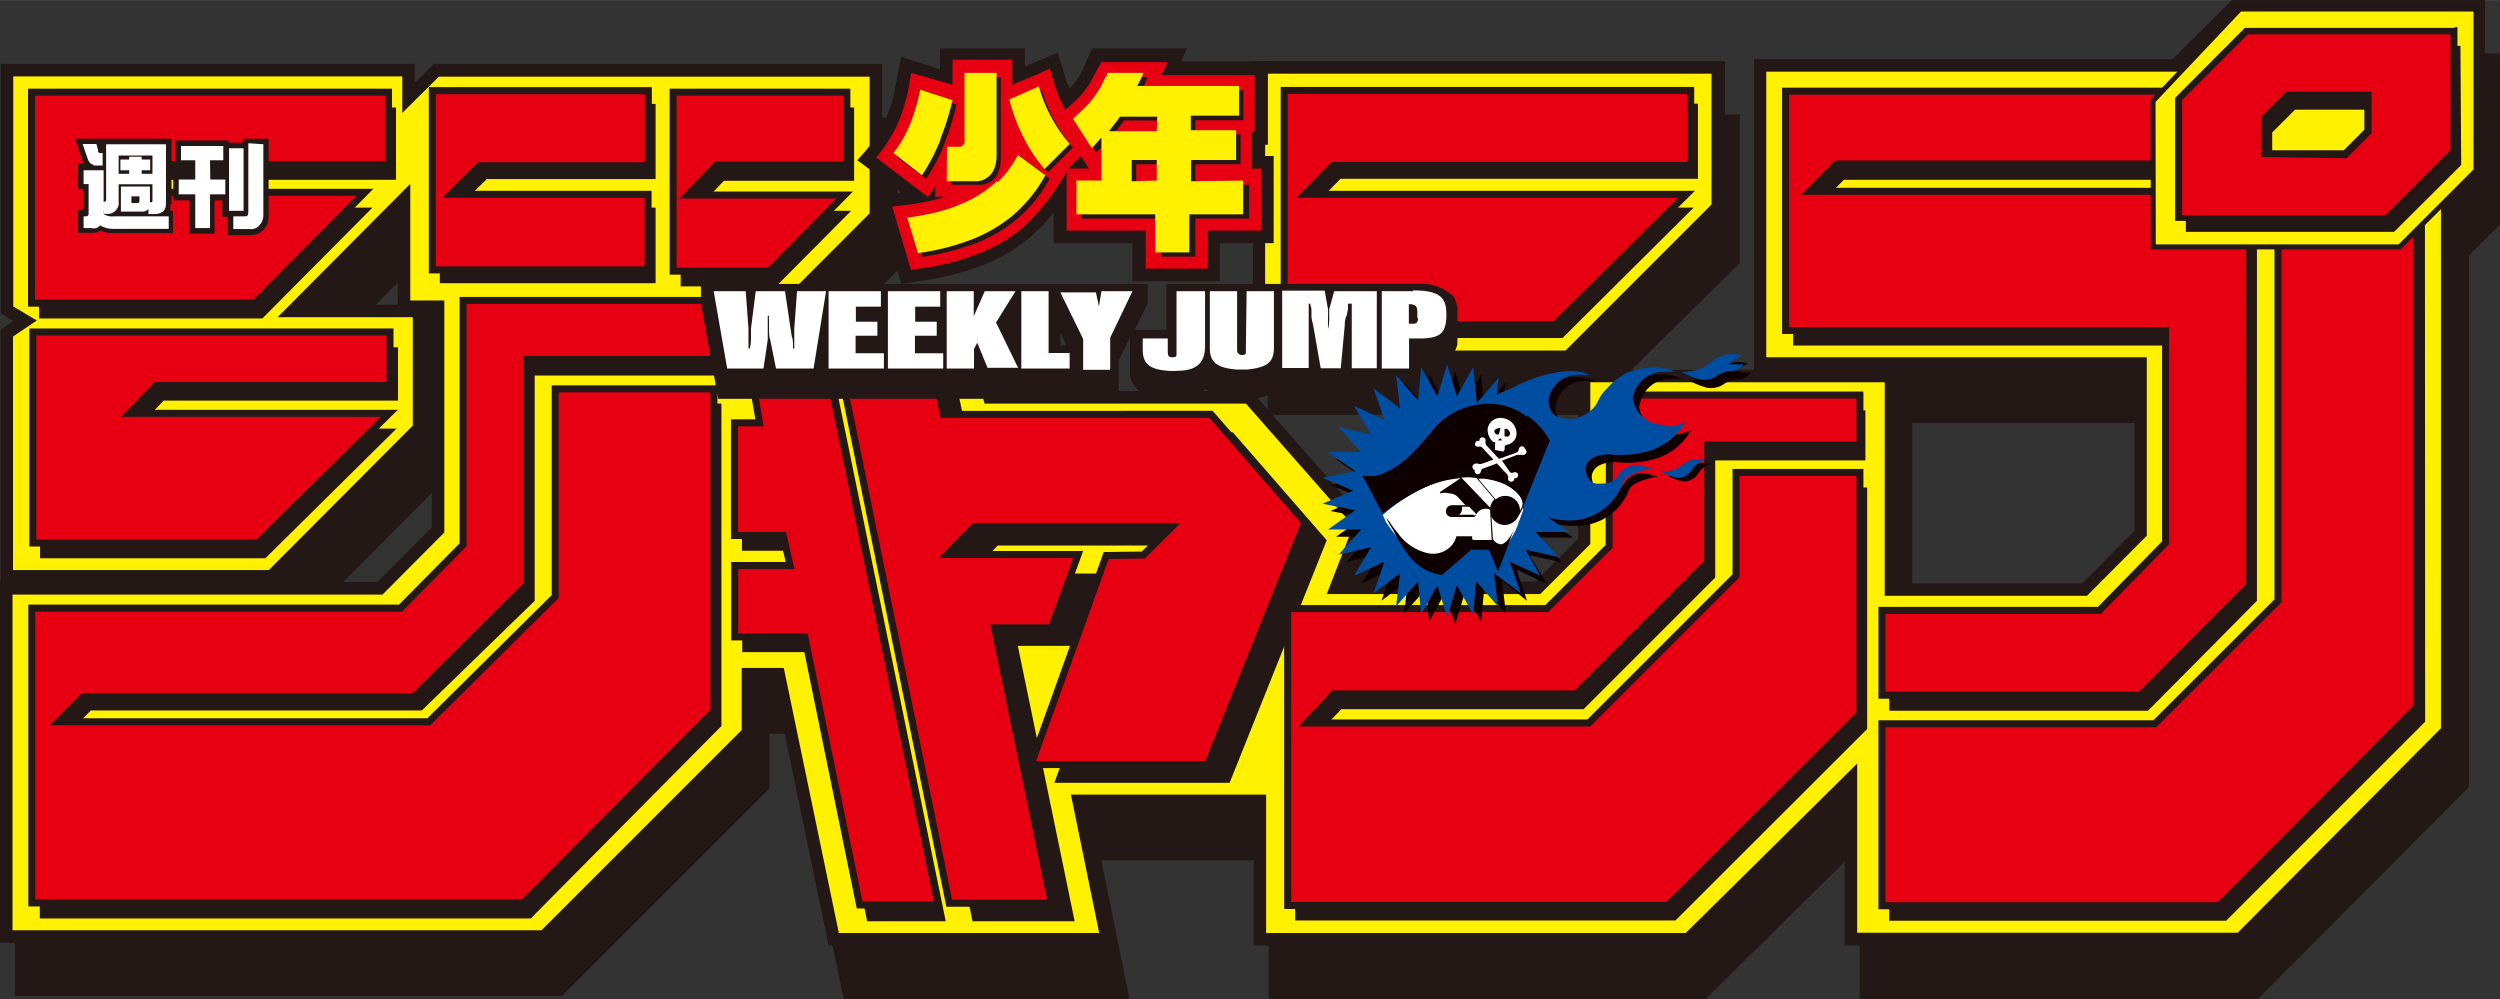 <svg xmlns="http://www.w3.org/2000/svg" xmlns:xlink="http://www.w3.org/1999/xlink" width="35.23mm" height="14.08mm" viewBox="0 0 99.87 39.91"><rect x="0" y="0" width="99.87" height="39.91" fill="#333333" stroke="none"/><defs><style>.cls-1,.cls-4,.cls-7,.cls-8{fill:none;}.cls-2{fill:#231815;}.cls-3{clip-path:url(#clip-path);}.cls-4,.cls-7,.cls-8{stroke:#231815;stroke-miterlimit:3.86;}.cls-4{stroke-width:1px;}.cls-5{fill:#fff100;}.cls-6{fill:#e60012;}.cls-7{stroke-width:0.28px;}.cls-8{stroke-width:0.2px;}.cls-9{fill:#fff;}.cls-10{fill:#0e0000;}.cls-11{fill:#004ea2;}</style><clipPath id="clip-path" transform="translate(0 0)"><rect class="cls-1" width="99.87" height="39.91"/></clipPath></defs><g id="レイヤー_2" data-name="レイヤー 2"><g id="レイヤー_1-2" data-name="レイヤー 1"><path class="cls-2" d="M51.15,16.13h12L69,10.3V5.07l-17.86,0ZM1.1,39.29H22.24l8-8V28.81h1.68l2.2,10.59h10.4l-1.13-5.53h7.8V39.4H67.94l6.85-6.77V39.4H90l8.13-8.17V10l1.26-1.26V2.63H90L87.61,5H71.17V16.4H86.36v7.14L84,25.93H75.89V17.4H64.14v6.47l-2,2H53.59l1.07-2.77L50.38,18.2H39.93l-.48-1.94H29.69l5.66-5.66V5.19H18.14L16.68,6.64V5.18H1.14v9.18l1,.56-.95.64V24.9H11.35l5.74-5.76V14.8h-5.4L17,9.47v4.62h1.36v9.27l-2.47,2.48H1.1Z" transform="translate(0 0)"/><g class="cls-3"><path class="cls-4" d="M69,10.3V5.07l-17.86,0v11h12ZM99.37,2.63H90L87.61,5H71.17V16.4H86.36v7.14L84,25.93H75.89V17.4H64.14v6.47l-2,2H53.59l1.07-2.77L50.38,18.2H39.94l-.49-1.94H29.69l5.66-5.66V5.19H18.14L16.68,6.64V5.18H1.14v9.18l1,.56-.95.64V24.9H11.35l5.74-5.76V14.8h-5.4L17,9.47v4.62h1.36v9.27l-2.47,2.48H1.1V39.29H22.24l8-8V28.81h1.67l2.2,10.59h10.4l-1.13-5.53h7.8V39.4H67.94l6.85-6.77V39.4H90l8.13-8.17V10l1.26-1.26Z" transform="translate(0 0)"/></g><path class="cls-2" d="M50.54,14h12l5.83-5.83V2.94H50.54ZM.5,37.16H21.63l8-8V26.68h1.68l2.2,10.59h10.4l-1.13-5.53h7.8v5.53H67.34l6.85-6.77v6.76h15.2l8.12-8.17V7.82l1.26-1.26V.5H89.37L87,2.86H70.56V14.27h15.2V21.4l-2.39,2.4H75.29V15.27H63.53v6.46l-2,2H53L54.06,21l-4.29-4.88H39.33l-.49-1.94H29.09l5.65-5.66V3.06H17.53L16.07,4.51V3.05H.53v9.19l.94.56-.95.64v9.33H10.74L16.49,17V12.67h-5.4l5.3-5.33V12h1.36v9.27l-2.47,2.48H.5Z" transform="translate(0 0)"/><g class="cls-3"><path class="cls-4" d="M62.58,14l5.83-5.83V2.94H50.55V14ZM89.37.5,87,2.86H70.57V14.27h15.2V21.4l-2.38,2.4H75.29V15.27H63.54v6.46l-2,2H53L54.06,21l-4.29-4.88H39.33l-.49-1.94H29.09l5.65-5.66V3.05H17.53L16.07,4.5V3.05H.53v9.19l.94.56-.95.64v9.33H10.74L16.49,17V12.67h-5.4l5.3-5.33V12h1.36v9.27l-2.47,2.48H.5V37.16H21.63l8-8V26.68h1.68l2.2,10.59h10.4l-1.13-5.53h7.8v5.53H67.34l6.85-6.76v6.76h15.2l8.12-8.17V7.82l1.26-1.26V.5Z" transform="translate(0 0)"/></g><path class="cls-5" d="M50.54,14h12l5.83-5.83V2.94H50.54ZM.5,37.16H21.63l8-8V26.68h1.68l2.2,10.59h10.4l-1.13-5.53h7.8v5.53H67.34l6.85-6.77v6.76h15.2l8.12-8.17V2.86H70.56V14.27h15.2V21.4l-2.39,2.4H75.29V15.27H63.53v6.46l-2,2H53L54.06,21l-4.29-4.88H39.33l-.49-1.94H29.09l5.65-5.66V3.06H17.53L16.07,4.51V3.05H.53v9.19l.94.56-.95.64v9.33H10.74L16.49,17V12.67h-5.4l5.3-5.33V12h1.36v9.27l-2.47,2.48H.5Z" transform="translate(0 0)"/><g class="cls-3"><path class="cls-2" d="M15.9,16V13.87H1.6V22.3h9l5.24-5.18H5.46L6.54,16ZM34,8.42H27.76l1.16-1.2h5.2V4.29H27.19v7.15H31ZM14.88,8.29H5.46L6.58,7.18h9.24V4.29H1.56v8.43h8.92Zm52.78,0H52.42l1.13-1.15H67.83v-3H51.6v9.36H62.42Zm-41.47,0H18.28l1.17-1.14h6.74v-3H17.57v7.16h8.62Zm-3.72,7.79s0,8.29,0,8.3l-5,5H2.63l1-1,13.22,0L21.36,24V15l7.45,0V12.58h-10v9.76L16.32,24.9l-14.73,0V36.69H21.2L28.82,29l0-12.88Zm42.1,6.3-2.48,2.48-10.35,0V36.77H66.93l7.66-7.65,0-9.65H69.65v4.13l-5.89,5.88H52.49l1.09-1.15,9.68,0,5.26-5.26,0-4.68h6v-2l-10,0ZM96.87,5.9a1.65,1.65,0,0,0-1.66-1.65H71.63V13.8H86.81v8.48L84.16,25l-8.69,0v3.39H85.81L90.16,24V9.24h1.12V24.6s-4.92,4.91-4.92,4.9H75.47v7.28H88.93l7.95-7.95ZM86.58,8.27l-14,0,1.08-1.09H86.58ZM45.12,22.92l-3,8.35h7L53,21.58l-3.75-4.31H38.62l-.42-1.92H34.48L38.85,36.8h4.08l-2.27-11H43L44,22.91H38.76l1.1-1.12h7.88L46.6,22.93ZM30.31,15.49l.33,2h-1V22h1.95l.27,1.2H29.65v2.85h2.8L34.64,36.8h3.14L33.41,15.49Z" transform="translate(0 0)"/><path class="cls-6" d="M14.58,7.68H5.17L6.29,6.57h9.23V3.68H1.26v8.43h8.92Zm1,7.72V13.26H1.31v8.43h9l5.24-5.18H5.16L6.24,15.4ZM25.89,7.76H18l1.16-1.14H25.9v-3H17.27v7.16h8.62Zm41.48,0H52.12l1.13-1.15H67.54v-3H51.3v9.36H62.12ZM94.86,3.64H71.33v9.56H86.51v8.48l-2.64,2.7-8.69,0v3.39H85.51l4.36-4.38V8.63H91V24s-4.92,4.91-4.92,4.91H75.18v7.27H88.64l7.9-7.93V5.32a1.7,1.7,0,0,0-1.68-1.68m-8.57,4-14,0,1.07-1.09H86.29Zm-52.55.15H27.46l1.17-1.2h5.2V3.68H26.89v7.15h3.84Zm10.45,14.4-3,8.35h7.05l3.89-9.68-3.75-4.31H37.69l-.42-1.92H33.55l4.37,21.45H42l-2.27-11H42l1.07-2.93H37.83l1.1-1.12h7.89l-1.15,1.14Zm20.09-.36-2.49,2.48-10.35,0V36.17H66.63l7.67-7.65,0-9.65H69.35s0,4.14,0,4.13l-5.88,5.88-11.27,0,1.08-1.16,9.68,0,5.26-5.26,0-4.68H74.3v-2l-10,0Zm-42.1-6.3s0,8.29,0,8.3l-5.05,5H2.33l1-1,13.22,0,4.5-4.47v-9l7.45,0V12h-10v9.76L16,24.29l-14.73,0,0,11.78H20.9l7.62-7.66,0-12.88ZM30,14.89l.34,2h-1v4.5h1.95l.27,1.2H29.35v2.85h2.8l2.19,10.71h3.14l-4.38-21.3Z" transform="translate(0 0)"/><path class="cls-7" d="M14.58,7.68H5.17L6.29,6.57h9.23V3.68H1.26v8.43h8.92Zm1,7.72V13.26H1.31v8.43h9l5.24-5.18H5.16L6.24,15.4ZM25.89,7.76H18l1.16-1.14H25.9v-3H17.27v7.16h8.62Zm41.48,0H52.12l1.13-1.15H67.54v-3H51.3v9.36H62.12ZM94.86,3.64H71.33v9.56H86.51v8.48l-2.64,2.7-8.69,0v3.39H85.51l4.36-4.38V8.63H91V24s-4.92,4.91-4.92,4.91H75.18v7.27H88.64l7.9-7.93V5.32A1.7,1.7,0,0,0,94.86,3.64Zm-8.57,4-14,0,1.07-1.09H86.29Zm-52.55.15H27.46l1.17-1.2h5.2V3.68H26.89v7.15h3.84Zm10.45,14.4-3,8.35h7.05l3.89-9.68-3.75-4.31H37.69l-.42-1.92H33.55l4.37,21.45H42l-2.27-11H42l1.07-2.93H37.83l1.1-1.12h7.89l-1.15,1.14Zm20.09-.36-2.49,2.48-10.35,0V36.17H66.63l7.67-7.65,0-9.65H69.35s0,4.14,0,4.13l-5.88,5.88-11.27,0,1.08-1.16,9.68,0,5.26-5.26,0-4.68H74.3v-2l-10,0Zm-42.1-6.3s0,8.29,0,8.3l-5.05,5H2.33l1-1,13.22,0,4.5-4.47v-9l7.45,0V12h-10v9.76L16,24.29l-14.73,0,0,11.78H20.9l7.62-7.66,0-12.88ZM30,14.89l.34,2h-1v4.5h1.95l.27,1.2H29.35v2.85h2.8l2.19,10.71h3.14l-4.38-21.3Z" transform="translate(0 0)"/><polygon class="cls-5" points="98.91 0.36 98.91 6.81 95.86 9.86 86.02 9.86 86.01 4.03 89.48 0.36 98.91 0.36"/><polygon class="cls-8" points="98.91 0.36 98.91 6.81 95.86 9.86 86.02 9.86 86.01 4.03 89.48 0.36 98.91 0.36"/><path class="cls-2" d="M94.87,5.81V4.38H91.68l-.91.91V6.71H94Zm3.45.78L95.64,9.26H87.32V4.54L90,1.83h8.29Z" transform="translate(0 0)"/><path class="cls-6" d="M89.74,1.25,87,4V8.69h8.32L98,6V1.25Zm4.84,4-.89.9H90.48V4.71l.91-.91h3.19Z" transform="translate(0 0)"/><path class="cls-2" d="M98,1.11H89.68l-2.79,2.8V8.82h8.52l2.76-2.75v-5ZM97.89,6l-2.6,2.6H87.17V4c.07-.08,2.55-2.55,2.63-2.63h8.09Zm-4.15.32,1-1V3.66H91.34l-1,1V6.27ZM91.45,3.94h3V5.18L93.63,6h-3V4.77l.83-.83" transform="translate(0 0)"/><path class="cls-2" d="M6.85,8.16V5.54H4v0H3l.31.9.06.1H3.12v1h.2v.85h-.2v.91h.54A.53.53,0,0,0,4,9.21a1.31,1.31,0,0,0,.5.1H6.91V8.42H6.8a.71.71,0,0,0,0-.26M9.7,5.54V5.7H9.14V5.61H7v1h.56V7H6.92V8h.65V9.33h1V8h.31v.66H9.1v.73H10a.67.67,0,0,0,.52-.21.75.75,0,0,0,.21-.55V5.54ZM8.92,7H8.61V6.62h.31Z" transform="translate(0 0)"/><path class="cls-9" d="M4.13,8.54h.11a.44.44,0,0,0,.5-.49V7.36H6.09V8c0,.05,0,.08-.1.08V7.45H4.83v1h.84a.33.33,0,0,0,.26-.1v.2h.22c.32,0,.48-.14.48-.41V5.76H4.24V7.92c0,.09,0,.14-.1.14h0v.48a.21.21,0,0,1,0-.12V6.8H3.34v.55h.2V8.53a.1.1,0,0,1-.11.11H3.34v.47h.32A.32.32,0,0,0,4,9a1,1,0,0,0,.54.14h2.2V8.64H4.55a.61.61,0,0,1-.42-.1M5.57,8c0,.07,0,.11-.12.11h-.2V7.84h.32ZM4.74,6.21H6.09v.73H5.66V6.8H6V6.37H5.66V6.26h-.5v.11H4.81V6.8h.35v.14H4.74Zm-1,.4H4.1v-.5H4A.08.08,0,0,1,3.92,6l-.07-.25H3.3l.21.61q.09.21.21.21m6.2-.85V8.38c0,.18,0,.26-.13.26H9.32v.51H10A.42.42,0,0,0,10.36,9a.56.56,0,0,0,.16-.4V5.76ZM8.39,6.4h.53V5.83H7.23V6.4H7.8v.77H7.14v.59H7.8V9.11h.59V7.76H9V7.17h-.6Zm.76-.48v2.5h.58V5.92Z" transform="translate(0 0)"/><path class="cls-2" d="M50.53,6.23V5.78h.12V2.45H47.18c.1-.2.24-.52.24-.52H43.63l-.38.85a2.87,2.87,0,0,1-.46.69l-.06.06a2.71,2.71,0,0,1-.13-.3L42.26,2.1l-1.32.55V1.93H37.55v.84L36,2.26l-.23,1.2a6.25,6.25,0,0,1-.39,1.29A5.46,5.46,0,0,1,34.6,6l-.35.4L36,7.7l-1,.12,1,3.52.91-.14a10.49,10.49,0,0,0,2.19-.55A6.57,6.57,0,0,0,41.2,9.43a7.07,7.07,0,0,0,.89-.94V9.71h3.15v1.52h3.49V9.71h2.15V6.23Z" transform="translate(0 0)"/><path class="cls-6" d="M50,6.73V5.28h.12V3H46.4c.09-.18.2-.42.24-.52H44L43.71,3a3.57,3.57,0,0,1-.55.82,5.68,5.68,0,0,1-.57.53l-.06,0a6.89,6.89,0,0,1-.41-1l-.18-.61L41.36,3l-.92.38v-1H38.05v1L36.4,2.91l-.11.64a6.82,6.82,0,0,1-.43,1.39A5.8,5.8,0,0,1,35,6.29l2.07,1.58.29-.43v.42h.41l-.28.08a9.12,9.12,0,0,1-1.18.23l-.67.08.75,2.53.48-.07a9.92,9.92,0,0,0,2.08-.53,6,6,0,0,0,1.94-1.12,8.79,8.79,0,0,0,1.72-2.22V9.21h3.16v1.52h2.48V9.21h2.15V6.73Zm-7.33,0,.51-.49c.17.25.29.45.32.49Z" transform="translate(0 0)"/><path class="cls-2" d="M47.75,7.38V6.56h1.81V5.37H47.75V4.8h1.92V3.6H45.6a5.31,5.31,0,0,0,.25-.52H44.41c0,.08-.07.16-.1.23a3.78,3.78,0,0,1-.65,1,7.18,7.18,0,0,1-.63.6l.76,1.18.41-.38V7.38h-1V8.73H46.4v1.52h1.35V8.73H49.9V7.38Zm-2.36,0V6.56h1v.82Zm1-2H44.47l.44-.57H46.4Zm-8.66.34a10.31,10.31,0,0,0,.48-1.55l-1.29-.42a6.87,6.87,0,0,1-.39,1.34,4.83,4.83,0,0,1-.68,1.19L37,7.14a6.92,6.92,0,0,0,.74-1.43M38,7.38h1.17a.78.78,0,0,0,.43-.14.74.74,0,0,0,.28-.37,1.37,1.37,0,0,0,.1-.48V3.08H38.71V5.71a.59.59,0,0,1,0,.14.23.23,0,0,1-.06.12.24.24,0,0,1-.11.06l-.13,0H38Zm2,0a4.36,4.36,0,0,1-1.08.75,6.23,6.23,0,0,1-1.22.46,9.17,9.17,0,0,1-1.27.24l.42,1.43a10.54,10.54,0,0,0,2-.5,5.69,5.69,0,0,0,1.76-1,5.47,5.47,0,0,0,1.32-1.62l-1.1-.81A4.1,4.1,0,0,1,40,7.36m.48-3.24A7.65,7.65,0,0,0,41,5.59a5.75,5.75,0,0,0,.86,1.3l1-1a6.21,6.21,0,0,1-1.24-2.29Z" transform="translate(0 0)"/><path class="cls-5" d="M37.57,5.54A10.31,10.31,0,0,0,38.05,4l-1.29-.42a7.64,7.64,0,0,1-.39,1.34,4.83,4.83,0,0,1-.68,1.19L36.83,7a7.45,7.45,0,0,0,.74-1.43m.25,1.67H39a.74.74,0,0,0,.43-.14.8.8,0,0,0,.29-.37,1.36,1.36,0,0,0,.09-.48V2.91H38.53V5.54a.66.66,0,0,1,0,.14.23.23,0,0,1-.06.12.27.27,0,0,1-.12.06l-.12,0h-.4Zm2.5-3.27a6.92,6.92,0,0,0,.55,1.48,5.75,5.75,0,0,0,.86,1.3l1-1A6.15,6.15,0,0,1,41.5,3.45Zm7.26,3.27V6.39h1.8V5.2H47.57V4.62H49.5V3.43H45.43a5.31,5.31,0,0,0,.25-.52H44.24c0,.08-.07.16-.11.23a3.74,3.74,0,0,1-.64,1c-.17.18-.44.44-.63.6l.76,1.18L44,5.49V7.21h-1V8.56h3.15v1.52h1.36V8.56h2.15V7.21Zm-2.37,0V6.39h1v.82Zm1-2H44.3c.15-.19.3-.38.44-.58h1.49Zm-6.39,2a4.65,4.65,0,0,1-1.08.75,6.31,6.31,0,0,1-1.23.46,8.9,8.9,0,0,1-1.27.24l.43,1.42a9.53,9.53,0,0,0,2-.49,6,6,0,0,0,1.77-1,5.79,5.79,0,0,0,1.32-1.62l-1.1-.81a4.1,4.1,0,0,1-.8,1.08" transform="translate(0 0)"/><path class="cls-2" d="M58,11.79a1.78,1.78,0,0,0-1.07-.45H46.59v1.83H45.34l.51-1.06v-.77H28v.78l.69,3.81h16V14.4l.45-.92V15a1.05,1.05,0,0,0,.71.8c.11,0,.2.08.3.09a6.34,6.34,0,0,0,.69.06,1.64,1.64,0,0,0,1.31-.41,1.77,1.77,0,0,0,1,.4H50a3,3,0,0,0,.72-.18v.14h6V14.72h.37c.26,0,.91-.28,1-.58,0-.05.13-.35.13-.38V12.31a1.24,1.24,0,0,0-.18-.52m-15.68,2v-.48a3,3,0,0,1,.23.48Z" transform="translate(0 0)"/><path class="cls-9" d="M36.55,13.41h.87v-.56h-.86v-.6h1v-.62H35.47v3.09h2.21v-.61H36.55Zm5.34-1.78H40.8v3.09h1.93V14.1h-.84Zm-1.32,0H39.34l-.44,1v-1H37.82v3.09h1.09v-.78l.13-.25.41,1h1.22l-.88-1.81Zm-8.84,1.49v.08l0,.24v.48h-.05c0-.23,0-.37-.05-.48l-.05-.32-.22-1.49H30.19L30,13.12l0,.32c0,.16,0,.32-.05.48h-.05v-.8l-.11-1.49H28.51l.54,3.09H30.5l.17-1.15c0-.07,0-.15,0-.48,0-.17,0-.32,0-.48h.05a1.48,1.48,0,0,0,0,.21c0,.48,0,.65.05.75L31,14.72H32.5l.5-3.09H31.84Zm2.45.29h.87v-.56h-.86v-.6h1v-.62H33.1v3.09h2.21v-.61H34.18Zm22.27-1.78H55.2v3.09h1.09v-1.2h.39c.86,0,1.09-.21,1.1-.92s-.24-1-1.33-1m.2,1.1c0,.17-.07.23-.19.23h-.18v-.78h0c.27,0,.34.07.34.34,0,.06,0,.14,0,.22m-3.52-.36s0,.09,0,.28,0,.35-.05.51h0c0-.17,0-.34,0-.51a2,2,0,0,0,0-.28l-.13-.74h-1.7v3.09h1.06V13c0-.1,0-.22,0-.44l0-.43h.06l.05.21,0,.25c0,.19.05.3.07.41l.3,1.71h.8L53.72,13c0-.11,0-.22.08-.41l.05-.25,0-.21H54v.2c0,.25,0,.48,0,.67v1.71H55V11.63h-1.7Zm-3.33,1.5c0,.2,0,.23,0,.27a.18.18,0,0,1-.15.06.19.19,0,0,1-.15-.06c-.05-.05-.05-.07-.05-.27V11.63H48.33v2.26c0,.56.25.8,1.06.87h.43c.82-.08,1.07-.31,1.07-.87V11.63H49.8ZM47,14v.12c0,.1,0,.15-.16.15s-.19-.05-.19-.28v-.47h-1v.44c0,.55.24.79,1,.85a2.3,2.3,0,0,0,.36,0c.83,0,1.13-.34,1.13-1V11.63H47Zm-3.1-1.76c0,.06,0,.13,0,.23a1.87,1.87,0,0,0,0,.25h0l0-.25,0-.14v-.09l-.12-.56H42.36l.91,1.86v1.23h1.08V13.49l.89-1.86H44Z" transform="translate(0 0)"/><path class="cls-10" d="M69.28,14.83h.06c.14,0,.22.05.34.05l.26,0a.81.81,0,0,1-.29.23c-.2.09-.28,0-.47.08a1.36,1.36,0,0,0-.27.12l-.07.05a.93.93,0,0,1-.68.12,3.42,3.42,0,0,1-.7-.29,2.34,2.34,0,0,0,.78-.17c.36-.16.4-.37.84-.5a1.29,1.29,0,0,1,.74,0,2.53,2.53,0,0,0-.44.27l-.1.09m-3.81,1.31a1.23,1.23,0,0,0,1.2,1.1.72.72,0,0,0,.59,0,1.45,1.45,0,0,0,.29-.11,2.42,2.42,0,0,1-1.33,1.12,4.14,4.14,0,0,1-1.69.16c-.71,0-.92.32-.94.55s.14.63.45.63.64,0,.81-.28a.86.86,0,0,1,.77-.46,3,3,0,0,1,.6.14s-1,.14-1.15.54A2.22,2.22,0,0,1,63,21a2.86,2.86,0,0,1-1-.12l.83.59-1.33,0,.91,1-1.3-.29.68,1.14-1.2-.56L61,24,60,23.19l.16,1.32-.87-1-.12,1.32-.65-1.16-.39,1.27-.4-1.27-.64,1.16-.12-1.32-.88,1,.16-1.32-1.06.8.43-1.26-1.21.56.68-1.14-1.3.29.91-1-1.33,0,1.09-.77-1.31-.26,1.22-.52-1.22-.52,1.31-.26-1.09-.77,1.33,0-.91-1,1.3.29-.68-1.14,1.21.56-.43-1.26,1.06.8-.16-1.32.88,1,.12-1.32.64,1.16.4-1.27.39,1.27.65-1.16.12,1.32.87-1L60,16c.25-.11.49-.19.73-.32.59-.33,2.13-.89,3-.46a1.39,1.39,0,0,0-.3,0,1.19,1.19,0,0,0-1.3,1.05.83.83,0,0,0,.14.46.63.63,0,0,0,.51.26A1.77,1.77,0,0,0,63.2,17a1.81,1.81,0,0,0,.64-.34c.34-.31.22-.47.65-.88a2.4,2.4,0,0,1,.85-.64,4,4,0,0,1,.7-.17l.15,0a1.92,1.92,0,0,1,1,.16,1.55,1.55,0,0,0-.31,0,1.27,1.27,0,0,0-1.39,1.11M66.65,19a1.62,1.62,0,0,0,.55-.13c.26-.11.28-.26.59-.35a1,1,0,0,1,.53,0,1.67,1.67,0,0,0-.31.19c-.14.11-.18.27-.33.38a.65.65,0,0,1-.54.12,2.24,2.24,0,0,1-.49-.2" transform="translate(0 0)"/><path class="cls-11" d="M69,14.55h.07c.13,0,.22,0,.34,0a1,1,0,0,0,.25,0,.63.63,0,0,1-.29.23c-.2.09-.28,0-.46.08a1.24,1.24,0,0,0-.28.12l-.07.06a.91.91,0,0,1-.67.11,3.17,3.17,0,0,1-.7-.29A2.3,2.3,0,0,0,68,14.7c.36-.16.4-.37.84-.5a1.34,1.34,0,0,1,.75,0,2.17,2.17,0,0,0-.45.27l-.1.09m-3.81,1.31a1.22,1.22,0,0,0,1.2,1.1.72.72,0,0,0,.59,0,1.82,1.82,0,0,0,.3-.11,2.49,2.49,0,0,1-1.34,1.12,4.15,4.15,0,0,1-1.69.17c-.71,0-.91.31-.94.54s.14.63.45.63.64,0,.81-.28a.87.87,0,0,1,.77-.46,3,3,0,0,1,.6.14s-1,.14-1.14.54a2.27,2.27,0,0,1-2,1.53,3.1,3.1,0,0,1-1-.13l.84.59-1.33,0,.9,1-1.3-.29L61.53,23l-1.21-.56.43,1.26-1.07-.8.16,1.32-.87-1-.12,1.32-.65-1.16-.39,1.27-.39-1.27-.65,1.16-.12-1.32-.88,1,.16-1.32-1.06.8.43-1.26L54.09,23l.68-1.14-1.29.29.9-1-1.33,0,1.09-.77-1.31-.26,1.23-.52-1.23-.52,1.31-.26-1.09-.76,1.33,0-.9-1,1.29.3-.68-1.15,1.21.56-.43-1.26,1.06.8-.16-1.32.88,1,.12-1.32.65,1.16.39-1.27.39,1.27.65-1.16L59,16.09l.87-1-.08.67c.25-.11.49-.19.73-.32.6-.33,2.13-.89,3-.46a1.36,1.36,0,0,0-.29,0A1.2,1.2,0,0,0,61.86,16a.89.89,0,0,0,.14.47.65.65,0,0,0,.51.25,1.36,1.36,0,0,0,.41,0,1.7,1.7,0,0,0,.65-.34c.34-.31.21-.46.64-.88a2.54,2.54,0,0,1,.85-.64,5.07,5.07,0,0,1,.7-.17l.16,0a1.9,1.9,0,0,1,1,.16,1.55,1.55,0,0,0-.31,0,1.27,1.27,0,0,0-1.39,1.11m1.18,2.9a1.62,1.62,0,0,0,.55-.13c.26-.11.29-.26.59-.35a1,1,0,0,1,.54,0,2.44,2.44,0,0,0-.32.19c-.14.11-.18.27-.33.38a.63.63,0,0,1-.53.12,2.41,2.41,0,0,1-.5-.2" transform="translate(0 0)"/><path class="cls-9" d="M60.82,20.26a.41.41,0,0,0,0-.12.57.57,0,0,0-.15-.38,2,2,0,0,0-1.42-.67l-.17,0H59s-.71-.08-.85-.08a12.09,12.09,0,0,0-1.47.56,7.77,7.77,0,0,0-1.44,1l.12.27.2.29s.18.25.41.53a1.71,1.71,0,0,0,1.15.64,1,1,0,0,0,.94-.36.75.75,0,0,0,.19-.33h.45s.08,0,.08.08a.21.21,0,0,0,.15.14s.56-.09.73-.1v-.09a.75.75,0,0,0,.24.29c.21.11.62-.71.63-.71l.06-.14.26-.71s0-.07,0,0" transform="translate(0 0)"/><path class="cls-10" d="M60.84,20.13a1.18,1.18,0,0,1-.12.27v0a.58.58,0,0,0-.6-.59.55.55,0,0,0-.37.14l-.7-.83.23,0c1.21.15,1.58.82,1.56,1m-1.31.16-1.15-1.2a2.91,2.91,0,0,1,.59,0l.73.86a.61.61,0,0,0-.17.34m-.68.28h-.57a.25.25,0,0,0,.12-.2.17.17,0,0,0,0-.12l.29,0,.27.28s0,.07-.06.07M61,16.65a2.51,2.51,0,0,0-1.8-.51,2.9,2.9,0,0,0-1.87.93,11.37,11.37,0,0,1-1.18,1.29A3.31,3.31,0,0,1,55,19a2.35,2.35,0,0,1-.57,0l.8,1.51a8.78,8.78,0,0,1,1.45-.92,4.27,4.27,0,0,1,1.67-.49l-.82.55s0,.07,0,.06a.7.7,0,0,1,.38,0,.49.49,0,0,1,.38.2l.25.27H58a.24.24,0,0,0-.24.24.23.23,0,0,0,.24.23h.87s.07,0,.09-.08a.47.47,0,0,1,.21-.21.44.44,0,0,1,.36,0v.08h0v0l.06,1.13-.68,0c-.06,0-.1,0-.1-.08v-.07l-.63,0a.87.87,0,0,1-.2.38,1,1,0,0,1-.93.3,2.05,2.05,0,0,1-1.22-.82,3.48,3.48,0,0,1-.32-.44s-.12-.15-.13-.14,0,0,0,0c.1.2.23.4.29.51a5.4,5.4,0,0,0,.76,1.16,2.06,2.06,0,0,0,1.1.59h.09l1.14-1h.72l.36.87a0,0,0,0,0,0,0l0,0s.38-.95.48-1.27l.2-.51s0,0,0,0a0,0,0,0,0,0,0c-.13.35-.37.69-.57.69a.41.41,0,0,1-.31-.21l-.06-.89a.6.6,0,0,0,.53.33.62.62,0,0,0,.55-.36,2.44,2.44,0,0,0,.25-.54l1-2.47a3,3,0,0,0-.9-1" transform="translate(0 0)"/><path class="cls-9" d="M60.92,18l0,0v0a.07.07,0,0,0,0-.05.12.12,0,0,0-.13-.12c-.07,0-.11.06-.12.13a.16.16,0,0,1-.09.12l-.7.25-.48-.52a.21.21,0,0,1-.06-.16.17.17,0,0,0,0-.1.13.13,0,0,0-.17-.07.13.13,0,0,0-.07.13l0,0,0,0H59a.14.14,0,0,0-.07.16c0,.07.1.08.17.07a.14.14,0,0,1,.13.06l.43.46-.45.16a.24.24,0,0,1-.17,0,.12.12,0,0,0-.09,0,.13.13,0,0,0-.13.13.14.14,0,0,0,.09.12l0,0v0a.09.09,0,0,0,0,.05.12.12,0,0,0,.13.12c.07,0,.11-.06.12-.13a.14.14,0,0,1,.1-.1l.54-.2.38.41a.21.21,0,0,1,.07.15.17.17,0,0,0,0,.1.13.13,0,0,0,.17.06.11.11,0,0,0,.07-.13l0,0h.08a.15.15,0,0,0,.07-.17.14.14,0,0,0-.17-.06.15.15,0,0,1-.14,0L60,18.4l.6-.23s.14,0,.17,0a.12.12,0,0,0,.09,0,.13.13,0,0,0,.12-.13.13.13,0,0,0-.09-.12m-1.17-.26a.1.1,0,0,1,0,.1.22.22,0,0,1,0,.09s0,.12,0,.12l.33.07a.45.45,0,0,0,.06-.09l0-.11a.12.12,0,0,1,.07-.07.47.47,0,0,0,.4-.4.62.62,0,0,0-.5-.66.52.52,0,0,0-.65.41.64.64,0,0,0,.23.54m.46-.53s0,0,.08,0a.33.33,0,0,1,.12.14.14.14,0,0,1-.09.17c-.08,0-.14,0-.13-.07s0-.19,0-.23m-.09.45s-.19,0-.18,0,.09-.09.11-.08.08.1.07.12m-.29-.45a.24.24,0,0,1,.16-.08s.08,0,.07,0-.05.17-.07.22-.08.06-.14,0a.12.12,0,0,1,0-.18" transform="translate(0 0)"/></g></g></g></svg>